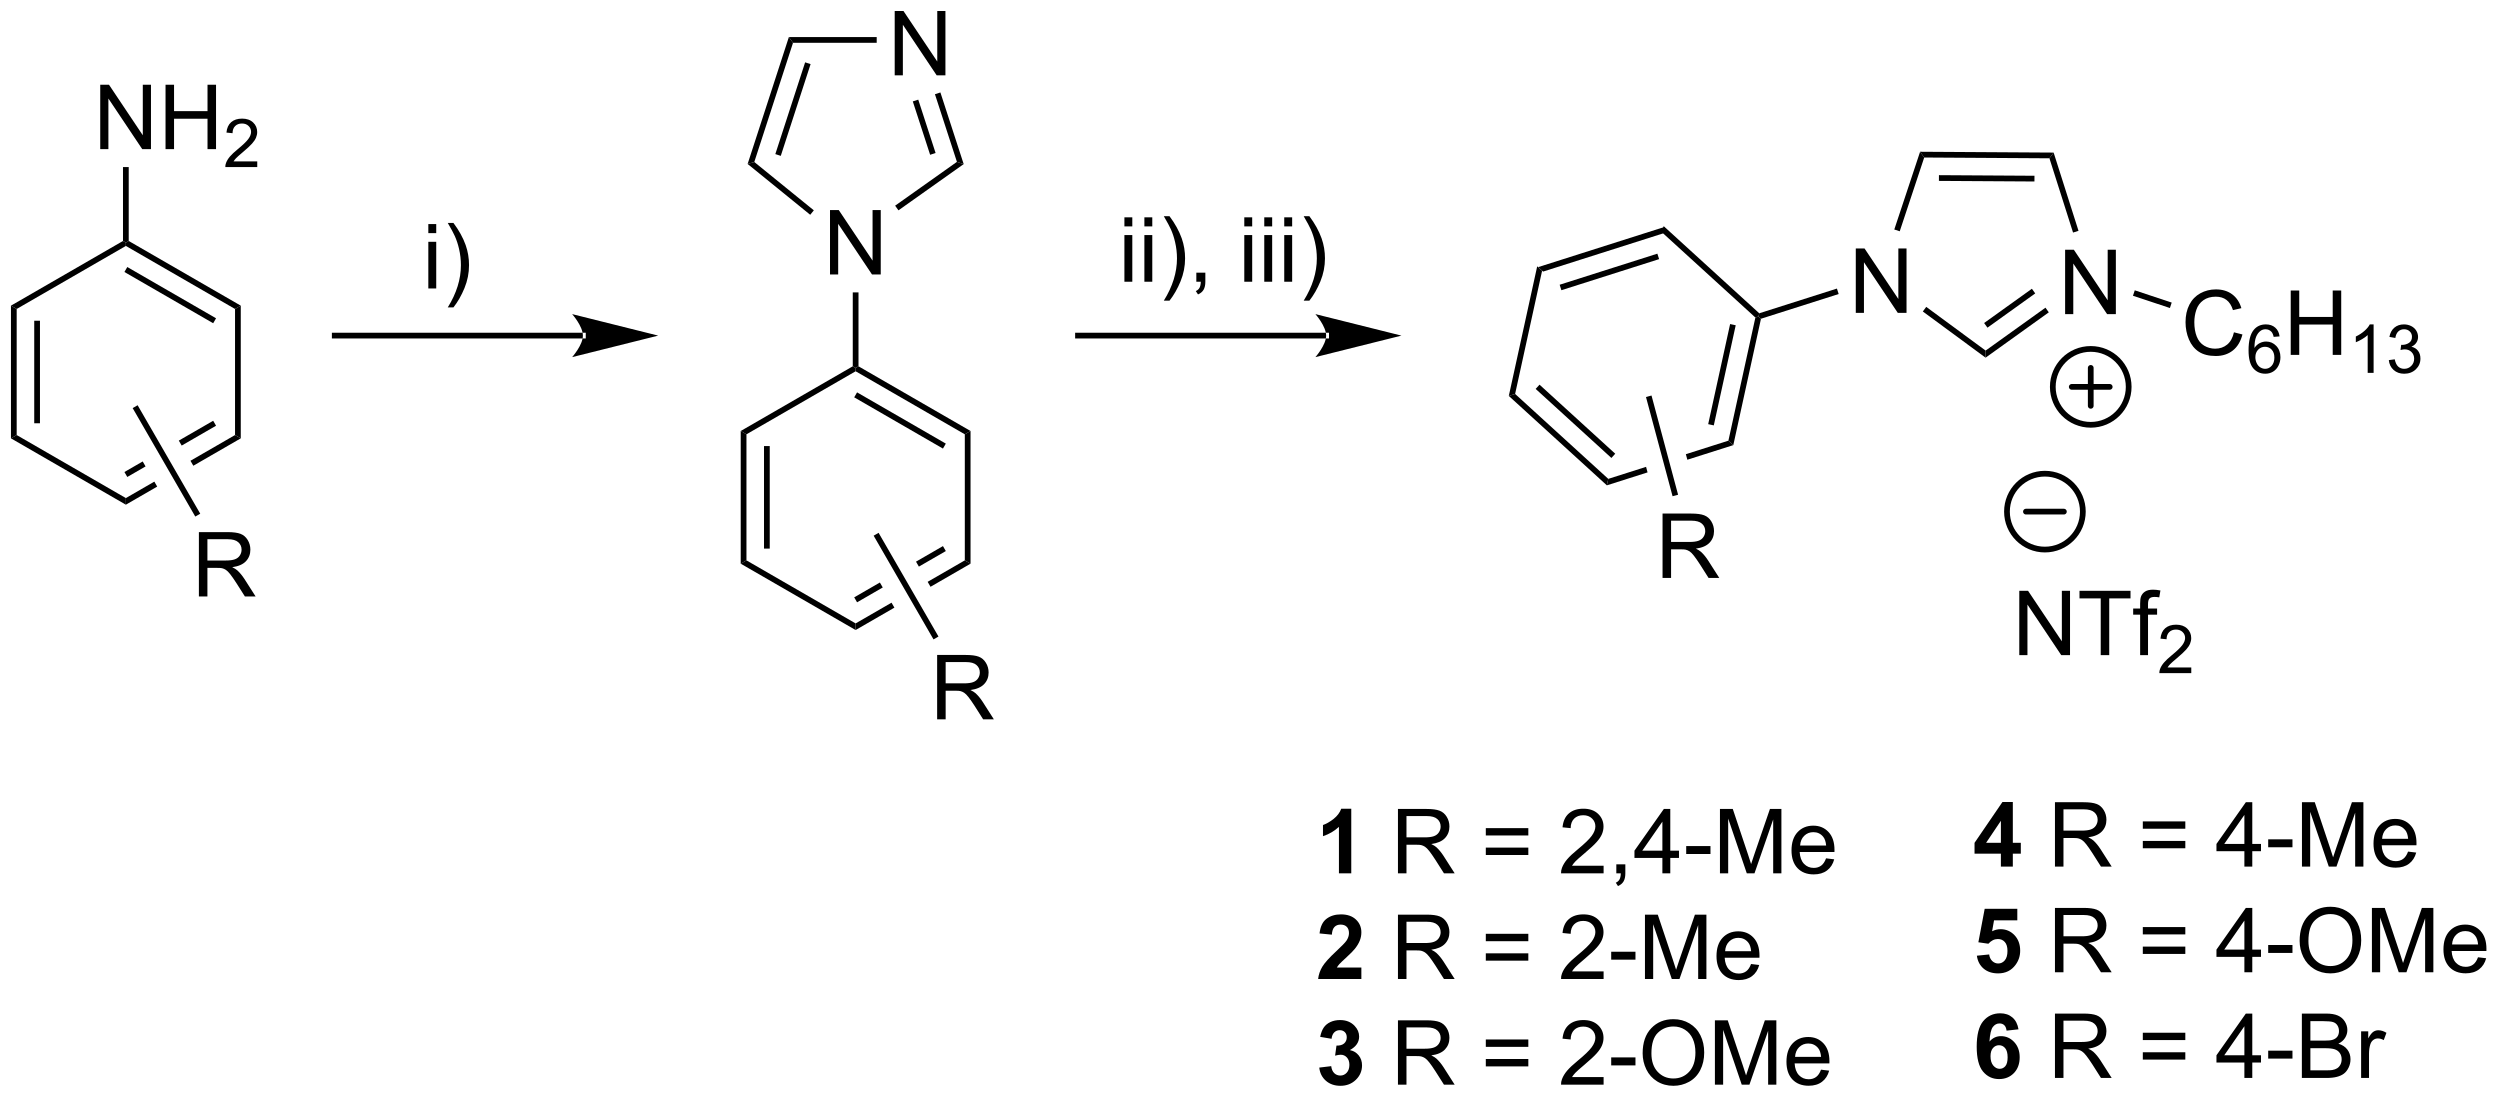 <?xml version="1.0" encoding="UTF-8"?>
<!DOCTYPE svg PUBLIC '-//W3C//DTD SVG 1.0//EN'
          'http://www.w3.org/TR/2001/REC-SVG-20010904/DTD/svg10.dtd'>
<svg stroke-dasharray="none" shape-rendering="auto" xmlns="http://www.w3.org/2000/svg" font-family="'Dialog'" text-rendering="auto" width="610" fill-opacity="1" color-interpolation="auto" color-rendering="auto" preserveAspectRatio="xMidYMid meet" font-size="12px" viewBox="0 0 610 268" fill="black" xmlns:xlink="http://www.w3.org/1999/xlink" stroke="black" image-rendering="auto" stroke-miterlimit="10" stroke-linecap="square" stroke-linejoin="miter" font-style="normal" stroke-width="1" height="268" stroke-dashoffset="0" font-weight="normal" stroke-opacity="1"
><!--Generated by the Batik Graphics2D SVG Generator--><defs id="genericDefs"
  /><g
  ><defs id="defs1"
    ><clipPath clipPathUnits="userSpaceOnUse" id="clipPath1"
      ><path d="M0.633 1.583 L229.134 1.583 L229.134 101.927 L0.633 101.927 L0.633 1.583 Z"
      /></clipPath
      ><clipPath clipPathUnits="userSpaceOnUse" id="clipPath2"
      ><path d="M57.688 162.313 L57.688 259.867 L279.836 259.867 L279.836 162.313 Z"
      /></clipPath
    ></defs
    ><g transform="scale(2.667,2.667) translate(-0.633,-1.583) matrix(1.029,0,0,1.029,-58.705,-165.372)"
    ><path d="M205.674 182.422 L205.548 182.997 L194.862 186.396 L194.426 185.999 ZM205.022 184.803 L196.334 187.566 L196.489 188.053 L205.177 185.289 Z" stroke="none" clip-path="url(#clipPath2)"
    /></g
    ><g transform="matrix(2.743,0,0,2.743,-158.235,-445.213)"
    ><path d="M194.426 185.999 L194.862 186.396 L192.462 197.351 L191.9 197.529 Z" stroke="none" clip-path="url(#clipPath2)"
    /></g
    ><g transform="matrix(2.743,0,0,2.743,-158.235,-445.213)"
    ><path d="M191.9 197.529 L192.462 197.351 L200.749 204.906 L200.623 205.482 ZM194.289 196.904 L201.026 203.046 L201.369 202.669 L194.633 196.526 Z" stroke="none" clip-path="url(#clipPath2)"
    /></g
    ><g transform="matrix(2.743,0,0,2.743,-158.235,-445.213)"
    ><path d="M211.435 201.507 L207.65 202.711 L207.65 202.711 L207.782 203.204 L207.782 203.204 L211.871 201.904 L211.435 201.507 ZM204.111 203.837 L200.749 204.906 L200.623 205.482 L204.243 204.33 L204.111 203.837 Z" stroke="none" clip-path="url(#clipPath2)"
    /></g
    ><g transform="matrix(2.743,0,0,2.743,-158.235,-445.213)"
    ><path d="M211.871 201.904 L211.435 201.507 L213.835 190.553 L214.116 190.463 L214.333 190.662 ZM210.135 200.149 L212.085 191.243 L211.587 191.134 L209.636 200.039 Z" stroke="none" clip-path="url(#clipPath2)"
    /></g
    ><g transform="matrix(2.743,0,0,2.743,-158.235,-445.213)"
    ><path d="M214.179 190.176 L214.116 190.463 L213.835 190.553 L205.548 182.997 L205.674 182.422 Z" stroke="none" clip-path="url(#clipPath2)"
    /></g
    ><g transform="matrix(2.743,0,0,2.743,-158.235,-445.213)"
    ><path d="M222.766 190.137 L222.766 184.411 L223.544 184.411 L226.552 188.905 L226.552 184.411 L227.279 184.411 L227.279 190.137 L226.5 190.137 L223.492 185.637 L223.492 190.137 L222.766 190.137 Z" stroke="none" clip-path="url(#clipPath2)"
    /></g
    ><g transform="matrix(2.743,0,0,2.743,-158.235,-445.213)"
    ><path d="M214.333 190.662 L214.116 190.463 L214.179 190.176 L221.088 187.978 L221.243 188.464 Z" stroke="none" clip-path="url(#clipPath2)"
    /></g
    ><g transform="matrix(2.743,0,0,2.743,-158.235,-445.213)"
    ><path d="M241.387 190.253 L241.387 184.526 L242.165 184.526 L245.173 189.021 L245.173 184.526 L245.9 184.526 L245.9 190.253 L245.121 190.253 L242.113 185.753 L242.113 190.253 L241.387 190.253 Z" stroke="none" clip-path="url(#clipPath2)"
    /></g
    ><g transform="matrix(2.743,0,0,2.743,-158.235,-445.213)"
    ><path d="M228.73 190.017 L229.032 189.606 L234.315 193.494 L234.311 194.125 Z" stroke="none" clip-path="url(#clipPath2)"
    /></g
    ><g transform="matrix(2.743,0,0,2.743,-158.235,-445.213)"
    ><path d="M234.311 194.125 L234.315 193.494 L239.638 189.678 L239.935 190.092 ZM234.478 191.456 L238.728 188.409 L238.431 187.994 L234.181 191.042 Z" stroke="none" clip-path="url(#clipPath2)"
    /></g
    ><g transform="matrix(2.743,0,0,2.743,-158.235,-445.213)"
    ><path d="M242.578 182.841 L242.092 182.996 L239.991 176.39 L240.365 175.882 Z" stroke="none" clip-path="url(#clipPath2)"
    /></g
    ><g transform="matrix(2.743,0,0,2.743,-158.235,-445.213)"
    ><path d="M240.365 175.882 L239.991 176.39 L228.853 176.32 L228.486 175.808 ZM238.661 177.943 L230.163 177.89 L230.16 178.4 L238.658 178.453 Z" stroke="none" clip-path="url(#clipPath2)"
    /></g
    ><g transform="matrix(2.743,0,0,2.743,-158.235,-445.213)"
    ><path d="M228.486 175.808 L228.853 176.32 L226.675 182.883 L226.191 182.723 Z" stroke="none" clip-path="url(#clipPath2)"
    /></g
    ><g transform="matrix(2.743,0,0,2.743,-158.235,-445.213)"
    ><path d="M205.577 213.719 L205.577 207.992 L208.116 207.992 Q208.881 207.992 209.28 208.146 Q209.678 208.299 209.915 208.69 Q210.155 209.081 210.155 209.555 Q210.155 210.164 209.759 210.583 Q209.366 211 208.54 211.112 Q208.842 211.258 208.999 211.399 Q209.329 211.703 209.626 212.159 L210.624 213.719 L209.671 213.719 L208.913 212.526 Q208.579 212.011 208.363 211.737 Q208.15 211.464 207.981 211.354 Q207.811 211.245 207.634 211.203 Q207.506 211.174 207.212 211.174 L206.335 211.174 L206.335 213.719 L205.577 213.719 ZM206.335 210.518 L207.962 210.518 Q208.483 210.518 208.775 210.411 Q209.069 210.305 209.22 210.068 Q209.374 209.831 209.374 209.555 Q209.374 209.149 209.077 208.888 Q208.782 208.625 208.147 208.625 L206.335 208.625 L206.335 210.518 Z" stroke="none" clip-path="url(#clipPath2)"
    /></g
    ><g transform="matrix(2.743,0,0,2.743,-158.235,-445.213)"
    ><path d="M204.103 197.624 L204.595 197.492 L206.96 206.318 L206.468 206.45 Z" stroke="none" clip-path="url(#clipPath2)"
    /></g
    ><g transform="matrix(2.743,0,0,2.743,-158.235,-445.213)"
    ><path d="M256.404 191.869 L257.161 192.06 Q256.924 192.994 256.305 193.487 Q255.685 193.976 254.792 193.976 Q253.864 193.976 253.284 193.599 Q252.706 193.221 252.401 192.507 Q252.099 191.791 252.099 190.971 Q252.099 190.075 252.44 189.411 Q252.784 188.744 253.414 188.398 Q254.044 188.052 254.802 188.052 Q255.661 188.052 256.247 188.489 Q256.833 188.927 257.065 189.721 L256.318 189.895 Q256.12 189.27 255.739 188.987 Q255.362 188.7 254.786 188.7 Q254.127 188.7 253.682 189.018 Q253.239 189.333 253.06 189.867 Q252.88 190.401 252.88 190.966 Q252.88 191.698 253.094 192.242 Q253.307 192.786 253.755 193.057 Q254.206 193.325 254.729 193.325 Q255.364 193.325 255.805 192.958 Q256.247 192.591 256.404 191.869 Z" stroke="none" clip-path="url(#clipPath2)"
    /></g
    ><g transform="matrix(2.743,0,0,2.743,-158.235,-445.213)"
    ><path d="M260.464 192.233 L259.939 192.274 Q259.868 191.964 259.74 191.823 Q259.527 191.598 259.212 191.598 Q258.96 191.598 258.771 191.739 Q258.521 191.921 258.376 192.27 Q258.234 192.618 258.228 193.262 Q258.419 192.971 258.695 192.831 Q258.97 192.69 259.271 192.69 Q259.798 192.69 260.169 193.079 Q260.54 193.468 260.54 194.083 Q260.54 194.487 260.365 194.835 Q260.191 195.18 259.886 195.366 Q259.581 195.552 259.195 195.552 Q258.536 195.552 258.12 195.067 Q257.704 194.581 257.704 193.468 Q257.704 192.221 258.163 191.657 Q258.566 191.165 259.245 191.165 Q259.751 191.165 260.075 191.45 Q260.4 191.733 260.464 192.233 ZM258.31 194.085 Q258.31 194.358 258.425 194.608 Q258.542 194.856 258.749 194.987 Q258.958 195.116 259.187 195.116 Q259.521 195.116 259.761 194.846 Q260.001 194.577 260.001 194.114 Q260.001 193.669 259.763 193.413 Q259.527 193.157 259.165 193.157 Q258.808 193.157 258.558 193.413 Q258.31 193.669 258.31 194.085 Z" stroke="none" clip-path="url(#clipPath2)"
    /></g
    ><g transform="matrix(2.743,0,0,2.743,-158.235,-445.213)"
    ><path d="M261.455 193.877 L261.455 188.151 L262.213 188.151 L262.213 190.502 L265.19 190.502 L265.19 188.151 L265.947 188.151 L265.947 193.877 L265.19 193.877 L265.19 191.177 L262.213 191.177 L262.213 193.877 L261.455 193.877 Z" stroke="none" clip-path="url(#clipPath2)"
    /></g
    ><g transform="matrix(2.743,0,0,2.743,-158.235,-445.213)"
    ><path d="M268.828 195.477 L268.301 195.477 L268.301 192.116 Q268.11 192.298 267.801 192.479 Q267.492 192.661 267.246 192.753 L267.246 192.243 Q267.688 192.034 268.018 191.739 Q268.35 191.442 268.488 191.165 L268.828 191.165 L268.828 195.477 ZM270.181 194.343 L270.708 194.272 Q270.8 194.721 271.017 194.919 Q271.236 195.116 271.55 195.116 Q271.921 195.116 272.177 194.858 Q272.435 194.6 272.435 194.22 Q272.435 193.856 272.197 193.622 Q271.96 193.386 271.593 193.386 Q271.445 193.386 271.222 193.444 L271.281 192.981 Q271.333 192.987 271.365 192.987 Q271.702 192.987 271.972 192.811 Q272.241 192.636 272.241 192.268 Q272.241 191.979 272.044 191.79 Q271.849 191.598 271.538 191.598 Q271.23 191.598 271.025 191.792 Q270.82 191.985 270.761 192.372 L270.234 192.278 Q270.331 191.747 270.673 191.456 Q271.017 191.165 271.527 191.165 Q271.878 191.165 272.173 191.315 Q272.47 191.466 272.626 191.727 Q272.782 191.987 272.782 192.28 Q272.782 192.559 272.632 192.788 Q272.484 193.016 272.191 193.151 Q272.572 193.239 272.782 193.516 Q272.993 193.792 272.993 194.208 Q272.993 194.77 272.583 195.163 Q272.173 195.554 271.546 195.554 Q270.982 195.554 270.607 195.218 Q270.234 194.88 270.181 194.343 Z" stroke="none" clip-path="url(#clipPath2)"
    /></g
    ><g transform="matrix(2.743,0,0,2.743,-158.235,-445.213)"
    ><path d="M247.422 188.618 L247.583 188.134 L250.868 189.224 L250.708 189.708 Z" stroke="none" clip-path="url(#clipPath2)"
    /></g
    ><g transform="matrix(2.743,0,0,2.743,-158.235,-445.213)"
    ><path d="M237.31 220.588 L237.31 214.862 L238.089 214.862 L241.096 219.356 L241.096 214.862 L241.823 214.862 L241.823 220.588 L241.044 220.588 L238.036 216.088 L238.036 220.588 L237.31 220.588 ZM244.554 220.588 L244.554 215.536 L242.666 215.536 L242.666 214.862 L247.204 214.862 L247.204 215.536 L245.311 215.536 L245.311 220.588 L244.554 220.588 ZM248.06 220.588 L248.06 216.987 L247.44 216.987 L247.44 216.44 L248.06 216.44 L248.06 215.997 Q248.06 215.58 248.136 215.377 Q248.237 215.104 248.492 214.935 Q248.748 214.763 249.208 214.763 Q249.505 214.763 249.865 214.833 L249.761 215.447 Q249.542 215.408 249.346 215.408 Q249.026 215.408 248.893 215.546 Q248.761 215.682 248.761 216.057 L248.761 216.44 L249.568 216.44 L249.568 216.987 L248.761 216.987 L248.761 220.588 L248.06 220.588 Z" stroke="none" clip-path="url(#clipPath2)"
    /></g
    ><g transform="matrix(2.743,0,0,2.743,-158.235,-445.213)"
    ><path d="M252.609 221.68 L252.609 222.188 L249.769 222.188 Q249.763 221.997 249.831 221.821 Q249.939 221.532 250.177 221.251 Q250.417 220.969 250.869 220.6 Q251.568 220.026 251.814 219.69 Q252.06 219.354 252.06 219.055 Q252.06 218.743 251.835 218.528 Q251.613 218.311 251.251 218.311 Q250.87 218.311 250.642 218.54 Q250.413 218.768 250.411 219.173 L249.869 219.118 Q249.925 218.51 250.288 218.194 Q250.652 217.876 251.263 217.876 Q251.882 217.876 252.242 218.219 Q252.603 218.561 252.603 219.067 Q252.603 219.325 252.498 219.575 Q252.392 219.823 252.146 220.098 Q251.902 220.374 251.333 220.854 Q250.859 221.252 250.724 221.395 Q250.589 221.538 250.501 221.68 L252.609 221.68 Z" stroke="none" clip-path="url(#clipPath2)"
    /></g
    ><g stroke-width="0.51" transform="matrix(2.743,0,0,2.743,-158.235,-445.213)" stroke-linejoin="round" stroke-linecap="round"
    ><path fill="none" d="M239.589 211.195 C237.725 211.195 236.214 209.684 236.214 207.82 C236.214 205.956 237.725 204.445 239.589 204.445 C241.453 204.445 242.964 205.956 242.964 207.82 C242.964 209.684 241.453 211.195 239.589 211.195 M237.902 207.82 L241.277 207.82" clip-path="url(#clipPath2)"
    /></g
    ><g stroke-width="0.51" transform="matrix(2.743,0,0,2.743,-158.235,-445.213)" stroke-linejoin="round" stroke-linecap="round"
    ><path fill="none" d="M243.666 200.097 C241.802 200.097 240.291 198.585 240.291 196.722 C240.291 194.858 241.802 193.347 243.666 193.347 C245.53 193.347 247.041 194.858 247.041 196.722 C247.041 198.585 245.53 200.097 243.666 200.097 M241.978 196.722 L245.353 196.722 M243.666 195.034 L243.666 198.409" clip-path="url(#clipPath2)"
    /></g
    ><g transform="matrix(2.743,0,0,2.743,-158.235,-445.213)"
    ><path d="M58.66 189.498 L59.171 189.793 L59.171 201.007 L58.66 201.301 ZM60.732 190.841 L60.732 199.958 L61.242 199.958 L61.242 190.841 Z" stroke="none" clip-path="url(#clipPath2)"
    /></g
    ><g transform="matrix(2.743,0,0,2.743,-158.235,-445.213)"
    ><path d="M58.66 201.301 L59.171 201.007 L68.882 206.614 L68.882 207.203 Z" stroke="none" clip-path="url(#clipPath2)"
    /></g
    ><g transform="matrix(2.743,0,0,2.743,-158.235,-445.213)"
    ><path d="M76.65 199.737 L73.593 201.502 L73.593 201.502 L73.848 201.944 L73.848 201.944 L76.905 200.179 L76.65 199.737 ZM78.594 201.007 L74.629 203.296 L74.629 203.296 L74.884 203.738 L74.884 203.738 L79.104 201.301 L78.594 201.007 ZM70.38 203.357 L68.755 204.296 L69.01 204.737 L70.635 203.799 L70.38 203.357 ZM71.415 205.151 L68.882 206.614 L68.882 207.203 L71.671 205.593 L71.671 205.593 L71.415 205.151 Z" stroke="none" clip-path="url(#clipPath2)"
    /></g
    ><g transform="matrix(2.743,0,0,2.743,-158.235,-445.213)"
    ><path d="M79.104 201.301 L78.594 201.007 L78.594 189.793 L79.104 189.498 Z" stroke="none" clip-path="url(#clipPath2)"
    /></g
    ><g transform="matrix(2.743,0,0,2.743,-158.235,-445.213)"
    ><path d="M79.104 189.498 L78.594 189.793 L68.882 184.186 L68.882 183.891 L69.137 183.744 ZM76.905 190.621 L69.01 186.062 L68.755 186.504 L76.65 191.062 Z" stroke="none" clip-path="url(#clipPath2)"
    /></g
    ><g transform="matrix(2.743,0,0,2.743,-158.235,-445.213)"
    ><path d="M68.627 183.744 L68.882 183.891 L68.882 184.186 L59.171 189.793 L58.66 189.498 Z" stroke="none" clip-path="url(#clipPath2)"
    /></g
    ><g transform="matrix(2.743,0,0,2.743,-158.235,-445.213)"
    ><path d="M66.603 175.572 L66.603 169.846 L67.382 169.846 L70.389 174.341 L70.389 169.846 L71.116 169.846 L71.116 175.572 L70.337 175.572 L67.329 171.072 L67.329 175.572 L66.603 175.572 ZM72.412 175.572 L72.412 169.846 L73.169 169.846 L73.169 172.197 L76.146 172.197 L76.146 169.846 L76.904 169.846 L76.904 175.572 L76.146 175.572 L76.146 172.872 L73.169 172.872 L73.169 175.572 L72.412 175.572 Z" stroke="none" clip-path="url(#clipPath2)"
    /></g
    ><g transform="matrix(2.743,0,0,2.743,-158.235,-445.213)"
    ><path d="M80.57 176.665 L80.57 177.172 L77.73 177.172 Q77.724 176.981 77.792 176.805 Q77.9 176.516 78.138 176.235 Q78.378 175.954 78.83 175.584 Q79.529 175.01 79.775 174.674 Q80.021 174.338 80.021 174.04 Q80.021 173.727 79.796 173.512 Q79.574 173.295 79.212 173.295 Q78.832 173.295 78.603 173.524 Q78.374 173.752 78.373 174.157 L77.83 174.102 Q77.886 173.495 78.249 173.178 Q78.613 172.86 79.224 172.86 Q79.843 172.86 80.203 173.204 Q80.564 173.545 80.564 174.051 Q80.564 174.309 80.459 174.559 Q80.353 174.807 80.107 175.083 Q79.863 175.358 79.294 175.838 Q78.82 176.237 78.685 176.379 Q78.55 176.522 78.462 176.665 L80.57 176.665 Z" stroke="none" clip-path="url(#clipPath2)"
    /></g
    ><g transform="matrix(2.743,0,0,2.743,-158.235,-445.213)"
    ><path d="M69.137 183.744 L68.882 183.891 L68.627 183.744 L68.627 177.172 L69.137 177.172 Z" stroke="none" clip-path="url(#clipPath2)"
    /></g
    ><g transform="matrix(2.743,0,0,2.743,-158.235,-445.213)"
    ><path d="M75.379 215.369 L75.379 209.642 L77.919 209.642 Q78.684 209.642 79.083 209.796 Q79.481 209.95 79.718 210.34 Q79.958 210.731 79.958 211.205 Q79.958 211.814 79.562 212.233 Q79.169 212.65 78.343 212.762 Q78.645 212.908 78.801 213.049 Q79.132 213.353 79.429 213.809 L80.426 215.369 L79.473 215.369 L78.715 214.176 Q78.382 213.661 78.166 213.387 Q77.952 213.114 77.783 213.004 Q77.614 212.895 77.437 212.853 Q77.309 212.825 77.015 212.825 L76.137 212.825 L76.137 215.369 L75.379 215.369 ZM76.137 212.168 L77.765 212.168 Q78.286 212.168 78.577 212.062 Q78.872 211.955 79.023 211.718 Q79.176 211.481 79.176 211.205 Q79.176 210.799 78.879 210.538 Q78.585 210.275 77.95 210.275 L76.137 210.275 L76.137 212.168 Z" stroke="none" clip-path="url(#clipPath2)"
    /></g
    ><g transform="matrix(2.743,0,0,2.743,-158.235,-445.213)"
    ><path d="M69.487 198.611 L69.929 198.356 L75.499 208.004 L75.057 208.259 Z" stroke="none" clip-path="url(#clipPath2)"
    /></g
    ><g transform="matrix(2.743,0,0,2.743,-158.235,-445.213)"
    ><path d="M109.537 192.418 L109.537 192.418 L87.464 192.418 L87.209 192.418 L87.209 191.908 L87.464 191.908 L109.537 191.908 L109.792 191.908 L109.792 192.418 ZM116.236 192.163 L108.582 190.25 C108.582 190.25 109.537 191.326 109.537 192.163 C109.537 193 108.582 194.076 108.582 194.076 Z" stroke="none" clip-path="url(#clipPath2)"
    /></g
    ><g transform="matrix(2.743,0,0,2.743,-158.235,-445.213)"
    ><path d="M123.576 200.647 L124.087 200.942 L124.087 212.156 L123.576 212.451 ZM125.648 201.99 L125.648 211.107 L126.158 211.107 L126.158 201.99 Z" stroke="none" clip-path="url(#clipPath2)"
    /></g
    ><g transform="matrix(2.743,0,0,2.743,-158.235,-445.213)"
    ><path d="M123.576 212.451 L124.087 212.156 L133.798 217.763 L133.798 218.352 Z" stroke="none" clip-path="url(#clipPath2)"
    /></g
    ><g transform="matrix(2.743,0,0,2.743,-158.235,-445.213)"
    ><path d="M141.566 210.886 L139.169 212.27 L139.169 212.27 L139.424 212.712 L139.424 212.712 L141.821 211.328 L141.566 210.886 ZM143.51 212.156 L140.205 214.064 L140.205 214.064 L140.46 214.506 L140.46 214.506 L144.02 212.451 L143.51 212.156 ZM135.956 214.125 L133.671 215.445 L133.926 215.886 L136.211 214.567 L136.211 214.567 L135.956 214.125 ZM136.992 215.919 L133.798 217.763 L133.798 218.352 L137.247 216.361 L137.247 216.361 L136.992 215.919 Z" stroke="none" clip-path="url(#clipPath2)"
    /></g
    ><g transform="matrix(2.743,0,0,2.743,-158.235,-445.213)"
    ><path d="M144.02 212.451 L143.51 212.156 L143.51 200.942 L144.02 200.647 Z" stroke="none" clip-path="url(#clipPath2)"
    /></g
    ><g transform="matrix(2.743,0,0,2.743,-158.235,-445.213)"
    ><path d="M144.02 200.647 L143.51 200.942 L133.798 195.335 L133.798 195.04 L134.054 194.893 ZM141.821 201.77 L133.926 197.211 L133.671 197.653 L141.566 202.212 Z" stroke="none" clip-path="url(#clipPath2)"
    /></g
    ><g transform="matrix(2.743,0,0,2.743,-158.235,-445.213)"
    ><path d="M133.543 194.893 L133.798 195.04 L133.798 195.335 L124.087 200.942 L123.576 200.647 Z" stroke="none" clip-path="url(#clipPath2)"
    /></g
    ><g transform="matrix(2.743,0,0,2.743,-158.235,-445.213)"
    ><path d="M131.519 186.721 L131.519 180.995 L132.298 180.995 L135.305 185.49 L135.305 180.995 L136.032 180.995 L136.032 186.721 L135.253 186.721 L132.246 182.221 L132.246 186.721 L131.519 186.721 Z" stroke="none" clip-path="url(#clipPath2)"
    /></g
    ><g transform="matrix(2.743,0,0,2.743,-158.235,-445.213)"
    ><path d="M134.054 194.893 L133.798 195.04 L133.543 194.893 L133.543 188.321 L134.054 188.321 Z" stroke="none" clip-path="url(#clipPath2)"
    /></g
    ><g transform="matrix(2.743,0,0,2.743,-158.235,-445.213)"
    ><path d="M141.049 226.297 L141.049 220.57 L143.588 220.57 Q144.353 220.57 144.752 220.724 Q145.15 220.877 145.387 221.268 Q145.627 221.659 145.627 222.133 Q145.627 222.742 145.231 223.161 Q144.838 223.578 144.012 223.69 Q144.314 223.836 144.47 223.976 Q144.801 224.281 145.098 224.737 L146.095 226.297 L145.142 226.297 L144.385 225.104 Q144.051 224.588 143.835 224.315 Q143.621 224.042 143.452 223.932 Q143.283 223.823 143.106 223.781 Q142.978 223.752 142.684 223.752 L141.806 223.752 L141.806 226.297 L141.049 226.297 ZM141.806 223.096 L143.434 223.096 Q143.955 223.096 144.246 222.989 Q144.541 222.883 144.692 222.646 Q144.845 222.409 144.845 222.133 Q144.845 221.726 144.549 221.466 Q144.254 221.203 143.619 221.203 L141.806 221.203 L141.806 223.096 Z" stroke="none" clip-path="url(#clipPath2)"
    /></g
    ><g transform="matrix(2.743,0,0,2.743,-158.235,-445.213)"
    ><path d="M135.4 209.961 L135.841 209.706 L141.168 218.931 L140.726 219.186 Z" stroke="none" clip-path="url(#clipPath2)"
    /></g
    ><g transform="matrix(2.743,0,0,2.743,-158.235,-445.213)"
    ><path d="M137.274 169.011 L137.274 163.285 L138.052 163.285 L141.06 167.78 L141.06 163.285 L141.786 163.285 L141.786 169.011 L141.008 169.011 L138 164.511 L138 169.011 L137.274 169.011 Z" stroke="none" clip-path="url(#clipPath2)"
    /></g
    ><g transform="matrix(2.743,0,0,2.743,-158.235,-445.213)"
    ><path d="M137.607 181.02 L137.312 180.604 L142.809 176.707 L143.41 176.906 Z" stroke="none" clip-path="url(#clipPath2)"
    /></g
    ><g transform="matrix(2.743,0,0,2.743,-158.235,-445.213)"
    ><path d="M143.41 176.906 L142.809 176.707 L140.853 170.69 L141.339 170.533 ZM140.911 175.919 L139.369 171.173 L138.883 171.33 L140.425 176.077 Z" stroke="none" clip-path="url(#clipPath2)"
    /></g
    ><g transform="matrix(2.743,0,0,2.743,-158.235,-445.213)"
    ><path d="M135.673 165.606 L135.673 166.117 L128.229 166.117 L127.859 165.606 Z" stroke="none" clip-path="url(#clipPath2)"
    /></g
    ><g transform="matrix(2.743,0,0,2.743,-158.235,-445.213)"
    ><path d="M127.859 165.606 L128.229 166.117 L124.784 176.719 L124.191 176.894 ZM129.306 167.854 L126.655 176.016 L127.14 176.174 L129.792 168.012 Z" stroke="none" clip-path="url(#clipPath2)"
    /></g
    ><g transform="matrix(2.743,0,0,2.743,-158.235,-445.213)"
    ><path d="M124.191 176.894 L124.784 176.719 L130.08 181.019 L129.758 181.415 Z" stroke="none" clip-path="url(#clipPath2)"
    /></g
    ><g transform="matrix(2.743,0,0,2.743,-158.235,-445.213)"
    ><path d="M175.651 192.418 L175.651 192.418 L153.579 192.418 L153.324 192.418 L153.324 191.908 L153.579 191.908 L175.651 191.908 L175.906 191.908 L175.906 192.418 ZM182.351 192.163 L174.697 190.25 C174.697 190.25 175.651 191.326 175.651 192.163 C175.651 193 174.697 194.076 174.697 194.076 Z" stroke="none" clip-path="url(#clipPath2)"
    /></g
    ><g transform="matrix(2.743,0,0,2.743,-158.235,-445.213)"
    ><path d="M95.788 183.048 L95.788 182.24 L96.491 182.24 L96.491 183.048 L95.788 183.048 ZM95.788 187.967 L95.788 183.819 L96.491 183.819 L96.491 187.967 L95.788 187.967 ZM98.023 189.652 L97.518 189.652 Q98.687 187.774 98.687 185.897 Q98.687 185.162 98.518 184.439 Q98.385 183.852 98.148 183.314 Q97.995 182.962 97.518 182.142 L98.023 182.142 Q98.758 183.123 99.109 184.11 Q99.409 184.962 99.409 185.892 Q99.409 186.946 99.005 187.933 Q98.601 188.918 98.023 189.652 Z" stroke="none" clip-path="url(#clipPath2)"
    /></g
    ><g transform="matrix(2.743,0,0,2.743,-158.235,-445.213)"
    ><path d="M157.707 182.448 L157.707 181.641 L158.41 181.641 L158.41 182.448 L157.707 182.448 ZM157.707 187.368 L157.707 183.219 L158.41 183.219 L158.41 187.368 L157.707 187.368 ZM159.484 182.448 L159.484 181.641 L160.187 181.641 L160.187 182.448 L159.484 182.448 ZM159.484 187.368 L159.484 183.219 L160.187 183.219 L160.187 187.368 L159.484 187.368 ZM161.72 189.053 L161.214 189.053 Q162.384 187.175 162.384 185.297 Q162.384 184.563 162.214 183.839 Q162.082 183.253 161.845 182.714 Q161.691 182.363 161.214 181.542 L161.72 181.542 Q162.454 182.524 162.806 183.511 Q163.105 184.363 163.105 185.292 Q163.105 186.347 162.701 187.334 Q162.298 188.318 161.72 189.053 ZM164.105 187.368 L164.105 186.566 L164.907 186.566 L164.907 187.368 Q164.907 187.81 164.751 188.081 Q164.595 188.352 164.254 188.5 L164.058 188.201 Q164.282 188.102 164.386 187.912 Q164.493 187.725 164.504 187.368 L164.105 187.368 ZM168.371 182.448 L168.371 181.641 L169.074 181.641 L169.074 182.448 L168.371 182.448 ZM168.371 187.368 L168.371 183.219 L169.074 183.219 L169.074 187.368 L168.371 187.368 ZM170.148 182.448 L170.148 181.641 L170.851 181.641 L170.851 182.448 L170.148 182.448 ZM170.148 187.368 L170.148 183.219 L170.851 183.219 L170.851 187.368 L170.148 187.368 ZM171.925 182.448 L171.925 181.641 L172.629 181.641 L172.629 182.448 L171.925 182.448 ZM171.925 187.368 L171.925 183.219 L172.629 183.219 L172.629 187.368 L171.925 187.368 ZM174.161 189.053 L173.656 189.053 Q174.825 187.175 174.825 185.297 Q174.825 184.563 174.656 183.839 Q174.523 183.253 174.286 182.714 Q174.132 182.363 173.656 181.542 L174.161 181.542 Q174.895 182.524 175.247 183.511 Q175.547 184.363 175.547 185.292 Q175.547 186.347 175.143 187.334 Q174.739 188.318 174.161 189.053 Z" stroke="none" clip-path="url(#clipPath2)"
    /></g
    ><g transform="matrix(2.743,0,0,2.743,-158.235,-445.213)"
    ><path d="M177.887 239.996 L176.79 239.996 L176.79 235.858 Q176.189 236.42 175.371 236.691 L175.371 235.694 Q175.801 235.553 176.303 235.163 Q176.808 234.769 176.996 234.246 L177.887 234.246 L177.887 239.996 Z" stroke="none" clip-path="url(#clipPath2)"
    /></g
    ><g transform="matrix(2.743,0,0,2.743,-158.235,-445.213)"
    ><path d="M182.04 239.996 L182.04 234.269 L184.579 234.269 Q185.345 234.269 185.743 234.423 Q186.142 234.577 186.379 234.967 Q186.618 235.358 186.618 235.832 Q186.618 236.441 186.222 236.861 Q185.829 237.277 185.004 237.389 Q185.306 237.535 185.462 237.676 Q185.793 237.98 186.09 238.436 L187.087 239.996 L186.134 239.996 L185.376 238.803 Q185.043 238.288 184.827 238.014 Q184.613 237.741 184.444 237.631 Q184.274 237.522 184.097 237.48 Q183.97 237.452 183.676 237.452 L182.798 237.452 L182.798 239.996 L182.04 239.996 ZM182.798 236.795 L184.426 236.795 Q184.946 236.795 185.238 236.689 Q185.532 236.582 185.683 236.345 Q185.837 236.108 185.837 235.832 Q185.837 235.426 185.54 235.165 Q185.246 234.902 184.611 234.902 L182.798 234.902 L182.798 236.795 ZM193.637 236.629 L189.855 236.629 L189.855 235.972 L193.637 235.972 L193.637 236.629 ZM193.637 238.366 L189.855 238.366 L189.855 237.709 L193.637 237.709 L193.637 238.366 ZM200.333 239.319 L200.333 239.996 L196.547 239.996 Q196.539 239.741 196.63 239.506 Q196.773 239.121 197.091 238.746 Q197.411 238.371 198.013 237.879 Q198.945 237.113 199.273 236.665 Q199.601 236.217 199.601 235.819 Q199.601 235.402 199.302 235.116 Q199.005 234.827 198.523 234.827 Q198.015 234.827 197.711 235.131 Q197.406 235.436 197.403 235.975 L196.679 235.902 Q196.755 235.092 197.239 234.67 Q197.724 234.246 198.539 234.246 Q199.364 234.246 199.844 234.704 Q200.325 235.16 200.325 235.834 Q200.325 236.178 200.185 236.512 Q200.044 236.842 199.716 237.209 Q199.39 237.577 198.633 238.217 Q198 238.749 197.82 238.939 Q197.64 239.129 197.523 239.319 L200.333 239.319 ZM201.465 239.996 L201.465 239.194 L202.267 239.194 L202.267 239.996 Q202.267 240.439 202.111 240.709 Q201.954 240.98 201.613 241.129 L201.418 240.829 Q201.642 240.73 201.746 240.54 Q201.853 240.353 201.863 239.996 L201.465 239.996 ZM205.562 239.996 L205.562 238.624 L203.078 238.624 L203.078 237.98 L205.692 234.269 L206.265 234.269 L206.265 237.98 L207.039 237.98 L207.039 238.624 L206.265 238.624 L206.265 239.996 L205.562 239.996 ZM205.562 237.98 L205.562 235.397 L203.771 237.98 L205.562 237.98 ZM207.681 238.277 L207.681 237.569 L209.84 237.569 L209.84 238.277 L207.681 238.277 ZM210.683 239.996 L210.683 234.269 L211.824 234.269 L213.181 238.324 Q213.368 238.889 213.454 239.17 Q213.551 238.858 213.759 238.254 L215.129 234.269 L216.149 234.269 L216.149 239.996 L215.418 239.996 L215.418 235.202 L213.754 239.996 L213.071 239.996 L211.415 235.121 L211.415 239.996 L210.683 239.996 ZM220.121 238.66 L220.847 238.749 Q220.676 239.387 220.209 239.738 Q219.746 240.09 219.024 240.09 Q218.113 240.09 217.579 239.53 Q217.048 238.967 217.048 237.957 Q217.048 236.91 217.587 236.332 Q218.126 235.754 218.986 235.754 Q219.816 235.754 220.342 236.321 Q220.871 236.887 220.871 237.913 Q220.871 237.975 220.868 238.1 L217.774 238.1 Q217.814 238.785 218.16 239.149 Q218.509 239.512 219.027 239.512 Q219.415 239.512 219.689 239.308 Q219.962 239.105 220.121 238.66 ZM217.814 237.522 L220.129 237.522 Q220.082 236.999 219.863 236.738 Q219.527 236.332 218.993 236.332 Q218.509 236.332 218.178 236.657 Q217.847 236.98 217.814 237.522 Z" stroke="none" clip-path="url(#clipPath2)"
    /></g
    ><g transform="matrix(2.743,0,0,2.743,-158.235,-445.213)"
    ><path d="M178.785 248.375 L178.785 249.396 L174.939 249.396 Q175.001 248.818 175.314 248.299 Q175.626 247.781 176.548 246.927 Q177.29 246.234 177.457 245.99 Q177.683 245.649 177.683 245.318 Q177.683 244.951 177.486 244.753 Q177.29 244.555 176.941 244.555 Q176.597 244.555 176.394 244.763 Q176.191 244.969 176.16 245.451 L175.066 245.341 Q175.165 244.435 175.681 244.042 Q176.196 243.646 176.97 243.646 Q177.816 243.646 178.301 244.104 Q178.785 244.56 178.785 245.24 Q178.785 245.625 178.647 245.977 Q178.509 246.326 178.207 246.708 Q178.009 246.961 177.488 247.438 Q176.97 247.914 176.829 248.07 Q176.691 248.227 176.605 248.375 L178.785 248.375 Z" stroke="none" clip-path="url(#clipPath2)"
    /></g
    ><g transform="matrix(2.743,0,0,2.743,-158.235,-445.213)"
    ><path d="M182.04 249.396 L182.04 243.669 L184.579 243.669 Q185.345 243.669 185.743 243.823 Q186.142 243.977 186.379 244.367 Q186.618 244.758 186.618 245.232 Q186.618 245.841 186.222 246.261 Q185.829 246.677 185.004 246.789 Q185.306 246.935 185.462 247.076 Q185.793 247.38 186.09 247.836 L187.087 249.396 L186.134 249.396 L185.376 248.203 Q185.043 247.688 184.827 247.414 Q184.613 247.141 184.444 247.031 Q184.274 246.922 184.097 246.88 Q183.97 246.852 183.676 246.852 L182.798 246.852 L182.798 249.396 L182.04 249.396 ZM182.798 246.195 L184.426 246.195 Q184.946 246.195 185.238 246.089 Q185.532 245.982 185.683 245.745 Q185.837 245.508 185.837 245.232 Q185.837 244.826 185.54 244.565 Q185.246 244.302 184.611 244.302 L182.798 244.302 L182.798 246.195 ZM193.637 246.029 L189.855 246.029 L189.855 245.373 L193.637 245.373 L193.637 246.029 ZM193.637 247.766 L189.855 247.766 L189.855 247.109 L193.637 247.109 L193.637 247.766 ZM200.333 248.719 L200.333 249.396 L196.547 249.396 Q196.539 249.141 196.63 248.906 Q196.773 248.521 197.091 248.146 Q197.411 247.771 198.013 247.279 Q198.945 246.513 199.273 246.065 Q199.601 245.617 199.601 245.219 Q199.601 244.802 199.302 244.516 Q199.005 244.227 198.523 244.227 Q198.015 244.227 197.711 244.531 Q197.406 244.836 197.403 245.375 L196.679 245.302 Q196.755 244.492 197.239 244.07 Q197.724 243.646 198.539 243.646 Q199.364 243.646 199.844 244.104 Q200.325 244.56 200.325 245.234 Q200.325 245.578 200.185 245.911 Q200.044 246.242 199.716 246.609 Q199.39 246.977 198.633 247.617 Q198 248.149 197.82 248.339 Q197.64 248.529 197.523 248.719 L200.333 248.719 ZM201.009 247.677 L201.009 246.969 L203.168 246.969 L203.168 247.677 L201.009 247.677 ZM204.012 249.396 L204.012 243.669 L205.152 243.669 L206.509 247.724 Q206.696 248.289 206.782 248.57 Q206.879 248.258 207.087 247.654 L208.457 243.669 L209.478 243.669 L209.478 249.396 L208.746 249.396 L208.746 244.602 L207.082 249.396 L206.399 249.396 L204.743 244.521 L204.743 249.396 L204.012 249.396 ZM213.449 248.06 L214.176 248.149 Q214.004 248.786 213.538 249.138 Q213.074 249.49 212.353 249.49 Q211.441 249.49 210.907 248.93 Q210.376 248.367 210.376 247.357 Q210.376 246.31 210.915 245.732 Q211.454 245.154 212.314 245.154 Q213.144 245.154 213.67 245.721 Q214.199 246.286 214.199 247.313 Q214.199 247.375 214.196 247.5 L211.103 247.5 Q211.142 248.185 211.488 248.549 Q211.837 248.911 212.355 248.911 Q212.743 248.911 213.017 248.708 Q213.29 248.505 213.449 248.06 ZM211.142 246.922 L213.457 246.922 Q213.41 246.399 213.191 246.138 Q212.855 245.732 212.321 245.732 Q211.837 245.732 211.506 246.057 Q211.176 246.38 211.142 246.922 Z" stroke="none" clip-path="url(#clipPath2)"
    /></g
    ><g transform="matrix(2.743,0,0,2.743,-158.235,-445.213)"
    ><path d="M175.04 257.275 L176.103 257.147 Q176.152 257.554 176.374 257.77 Q176.597 257.983 176.915 257.983 Q177.254 257.983 177.486 257.726 Q177.72 257.468 177.72 257.03 Q177.72 256.616 177.496 256.374 Q177.275 256.132 176.954 256.132 Q176.743 256.132 176.449 256.213 L176.571 255.319 Q177.017 255.33 177.251 255.127 Q177.486 254.921 177.486 254.58 Q177.486 254.291 177.314 254.119 Q177.142 253.947 176.855 253.947 Q176.574 253.947 176.374 254.142 Q176.176 254.338 176.134 254.713 L175.121 254.541 Q175.228 254.023 175.439 253.713 Q175.652 253.4 176.032 253.223 Q176.415 253.046 176.887 253.046 Q177.696 253.046 178.183 253.561 Q178.587 253.983 178.587 254.515 Q178.587 255.267 177.762 255.718 Q178.254 255.822 178.548 256.189 Q178.845 256.556 178.845 257.077 Q178.845 257.83 178.293 258.364 Q177.743 258.895 176.923 258.895 Q176.144 258.895 175.631 258.447 Q175.121 257.999 175.04 257.275 Z" stroke="none" clip-path="url(#clipPath2)"
    /></g
    ><g transform="matrix(2.743,0,0,2.743,-158.235,-445.213)"
    ><path d="M182.04 258.796 L182.04 253.069 L184.579 253.069 Q185.345 253.069 185.743 253.223 Q186.142 253.377 186.379 253.767 Q186.618 254.158 186.618 254.632 Q186.618 255.241 186.222 255.661 Q185.829 256.077 185.004 256.189 Q185.306 256.335 185.462 256.476 Q185.793 256.78 186.09 257.236 L187.087 258.796 L186.134 258.796 L185.376 257.603 Q185.043 257.088 184.827 256.814 Q184.613 256.541 184.444 256.431 Q184.274 256.322 184.097 256.28 Q183.97 256.252 183.676 256.252 L182.798 256.252 L182.798 258.796 L182.04 258.796 ZM182.798 255.595 L184.426 255.595 Q184.946 255.595 185.238 255.489 Q185.532 255.382 185.683 255.145 Q185.837 254.908 185.837 254.632 Q185.837 254.226 185.54 253.965 Q185.246 253.702 184.611 253.702 L182.798 253.702 L182.798 255.595 ZM193.637 255.429 L189.855 255.429 L189.855 254.773 L193.637 254.773 L193.637 255.429 ZM193.637 257.166 L189.855 257.166 L189.855 256.509 L193.637 256.509 L193.637 257.166 ZM200.333 258.119 L200.333 258.796 L196.547 258.796 Q196.539 258.541 196.63 258.306 Q196.773 257.921 197.091 257.546 Q197.411 257.171 198.013 256.679 Q198.945 255.913 199.273 255.465 Q199.601 255.017 199.601 254.619 Q199.601 254.202 199.302 253.916 Q199.005 253.627 198.523 253.627 Q198.015 253.627 197.711 253.931 Q197.406 254.236 197.403 254.775 L196.679 254.702 Q196.755 253.892 197.239 253.47 Q197.724 253.046 198.539 253.046 Q199.364 253.046 199.844 253.504 Q200.325 253.96 200.325 254.634 Q200.325 254.978 200.185 255.311 Q200.044 255.642 199.716 256.009 Q199.39 256.377 198.633 257.017 Q198 257.548 197.82 257.739 Q197.64 257.929 197.523 258.119 L200.333 258.119 ZM201.009 257.077 L201.009 256.369 L203.168 256.369 L203.168 257.077 L201.009 257.077 ZM203.806 256.007 Q203.806 254.58 204.571 253.775 Q205.337 252.968 206.548 252.968 Q207.34 252.968 207.975 253.348 Q208.613 253.726 208.946 254.403 Q209.282 255.08 209.282 255.939 Q209.282 256.812 208.931 257.499 Q208.579 258.187 207.933 258.541 Q207.29 258.895 206.543 258.895 Q205.736 258.895 205.097 258.504 Q204.462 258.111 204.134 257.437 Q203.806 256.759 203.806 256.007 ZM204.587 256.017 Q204.587 257.054 205.142 257.65 Q205.699 258.244 206.54 258.244 Q207.394 258.244 207.946 257.642 Q208.501 257.041 208.501 255.936 Q208.501 255.236 208.264 254.715 Q208.027 254.194 207.571 253.908 Q207.118 253.619 206.551 253.619 Q205.746 253.619 205.165 254.173 Q204.587 254.726 204.587 256.017 ZM210.234 258.796 L210.234 253.069 L211.375 253.069 L212.732 257.124 Q212.919 257.689 213.005 257.97 Q213.101 257.658 213.31 257.054 L214.679 253.069 L215.7 253.069 L215.7 258.796 L214.969 258.796 L214.969 254.002 L213.304 258.796 L212.622 258.796 L210.966 253.921 L210.966 258.796 L210.234 258.796 ZM219.672 257.46 L220.398 257.548 Q220.226 258.187 219.76 258.538 Q219.297 258.89 218.575 258.89 Q217.664 258.89 217.13 258.33 Q216.599 257.767 216.599 256.757 Q216.599 255.71 217.138 255.132 Q217.677 254.554 218.536 254.554 Q219.367 254.554 219.893 255.121 Q220.422 255.686 220.422 256.713 Q220.422 256.775 220.419 256.9 L217.325 256.9 Q217.364 257.585 217.711 257.95 Q218.06 258.312 218.578 258.312 Q218.966 258.312 219.239 258.108 Q219.513 257.905 219.672 257.46 ZM217.364 256.322 L219.679 256.322 Q219.633 255.798 219.414 255.538 Q219.078 255.132 218.544 255.132 Q218.06 255.132 217.729 255.457 Q217.398 255.78 217.364 256.322 Z" stroke="none" clip-path="url(#clipPath2)"
    /></g
    ><g transform="matrix(2.743,0,0,2.743,-158.235,-445.213)"
    ><path d="M235.673 239.397 L235.673 238.243 L233.329 238.243 L233.329 237.282 L235.813 233.647 L236.735 233.647 L236.735 237.279 L237.446 237.279 L237.446 238.243 L236.735 238.243 L236.735 239.397 L235.673 239.397 ZM235.673 237.279 L235.673 235.321 L234.358 237.279 L235.673 237.279 Z" stroke="none" clip-path="url(#clipPath2)"
    /></g
    ><g transform="matrix(2.743,0,0,2.743,-158.235,-445.213)"
    ><path d="M240.483 239.397 L240.483 233.67 L243.022 233.67 Q243.787 233.67 244.186 233.824 Q244.584 233.977 244.821 234.368 Q245.061 234.758 245.061 235.232 Q245.061 235.842 244.665 236.261 Q244.272 236.678 243.446 236.79 Q243.748 236.936 243.905 237.076 Q244.235 237.381 244.532 237.837 L245.53 239.397 L244.576 239.397 L243.819 238.204 Q243.485 237.688 243.269 237.415 Q243.056 237.141 242.886 237.032 Q242.717 236.923 242.54 236.881 Q242.412 236.852 242.118 236.852 L241.24 236.852 L241.24 239.397 L240.483 239.397 ZM241.24 236.196 L242.868 236.196 Q243.389 236.196 243.681 236.089 Q243.975 235.982 244.126 235.745 Q244.28 235.508 244.28 235.232 Q244.28 234.826 243.983 234.566 Q243.688 234.303 243.053 234.303 L241.24 234.303 L241.24 236.196 ZM252.079 236.029 L248.298 236.029 L248.298 235.373 L252.079 235.373 L252.079 236.029 ZM252.079 237.766 L248.298 237.766 L248.298 237.11 L252.079 237.11 L252.079 237.766 ZM257.333 239.397 L257.333 238.024 L254.849 238.024 L254.849 237.381 L257.463 233.67 L258.036 233.67 L258.036 237.381 L258.81 237.381 L258.81 238.024 L258.036 238.024 L258.036 239.397 L257.333 239.397 ZM257.333 237.381 L257.333 234.798 L255.541 237.381 L257.333 237.381 ZM259.451 237.678 L259.451 236.969 L261.61 236.969 L261.61 237.678 L259.451 237.678 ZM262.454 239.397 L262.454 233.67 L263.595 233.67 L264.951 237.725 Q265.139 238.29 265.225 238.571 Q265.321 238.258 265.53 237.654 L266.899 233.67 L267.92 233.67 L267.92 239.397 L267.188 239.397 L267.188 234.602 L265.524 239.397 L264.842 239.397 L263.186 234.522 L263.186 239.397 L262.454 239.397 ZM271.892 238.061 L272.618 238.149 Q272.446 238.787 271.98 239.139 Q271.517 239.49 270.795 239.49 Q269.884 239.49 269.35 238.93 Q268.819 238.368 268.819 237.357 Q268.819 236.311 269.358 235.732 Q269.897 235.154 270.756 235.154 Q271.587 235.154 272.113 235.722 Q272.642 236.287 272.642 237.313 Q272.642 237.376 272.639 237.501 L269.545 237.501 Q269.584 238.186 269.931 238.55 Q270.28 238.912 270.798 238.912 Q271.186 238.912 271.459 238.709 Q271.733 238.506 271.892 238.061 ZM269.584 236.923 L271.899 236.923 Q271.853 236.399 271.634 236.139 Q271.298 235.732 270.764 235.732 Q270.28 235.732 269.949 236.058 Q269.618 236.381 269.584 236.923 Z" stroke="none" clip-path="url(#clipPath2)"
    /></g
    ><g transform="matrix(2.743,0,0,2.743,-158.235,-445.213)"
    ><path d="M233.537 247.322 L234.631 247.211 Q234.678 247.58 234.907 247.799 Q235.139 248.015 235.438 248.015 Q235.782 248.015 236.019 247.737 Q236.259 247.455 236.259 246.893 Q236.259 246.367 236.022 246.104 Q235.787 245.838 235.407 245.838 Q234.936 245.838 234.561 246.257 L233.67 246.127 L234.233 243.148 L237.134 243.148 L237.134 244.174 L235.063 244.174 L234.892 245.148 Q235.259 244.963 235.642 244.963 Q236.373 244.963 236.881 245.494 Q237.389 246.026 237.389 246.875 Q237.389 247.58 236.977 248.135 Q236.42 248.895 235.428 248.895 Q234.634 248.895 234.134 248.468 Q233.634 248.041 233.537 247.322 Z" stroke="none" clip-path="url(#clipPath2)"
    /></g
    ><g transform="matrix(2.743,0,0,2.743,-158.235,-445.213)"
    ><path d="M240.483 248.797 L240.483 243.07 L243.022 243.07 Q243.787 243.07 244.186 243.224 Q244.584 243.377 244.821 243.768 Q245.061 244.159 245.061 244.632 Q245.061 245.242 244.665 245.661 Q244.272 246.078 243.446 246.19 Q243.748 246.336 243.905 246.476 Q244.235 246.781 244.532 247.237 L245.53 248.797 L244.576 248.797 L243.819 247.604 Q243.485 247.088 243.269 246.815 Q243.056 246.541 242.886 246.432 Q242.717 246.322 242.54 246.281 Q242.412 246.252 242.118 246.252 L241.24 246.252 L241.24 248.797 L240.483 248.797 ZM241.24 245.596 L242.868 245.596 Q243.389 245.596 243.681 245.489 Q243.975 245.382 244.126 245.145 Q244.28 244.909 244.28 244.632 Q244.28 244.226 243.983 243.966 Q243.688 243.703 243.053 243.703 L241.24 243.703 L241.24 245.596 ZM252.079 245.429 L248.298 245.429 L248.298 244.773 L252.079 244.773 L252.079 245.429 ZM252.079 247.166 L248.298 247.166 L248.298 246.51 L252.079 246.51 L252.079 247.166 ZM257.333 248.797 L257.333 247.424 L254.849 247.424 L254.849 246.781 L257.463 243.07 L258.036 243.07 L258.036 246.781 L258.81 246.781 L258.81 247.424 L258.036 247.424 L258.036 248.797 L257.333 248.797 ZM257.333 246.781 L257.333 244.197 L255.541 246.781 L257.333 246.781 ZM259.451 247.078 L259.451 246.369 L261.61 246.369 L261.61 247.078 L259.451 247.078 ZM262.248 246.007 Q262.248 244.58 263.014 243.776 Q263.78 242.968 264.99 242.968 Q265.782 242.968 266.418 243.349 Q267.056 243.726 267.389 244.403 Q267.725 245.08 267.725 245.94 Q267.725 246.812 267.373 247.5 Q267.022 248.187 266.376 248.541 Q265.733 248.895 264.985 248.895 Q264.178 248.895 263.54 248.505 Q262.905 248.112 262.576 247.437 Q262.248 246.76 262.248 246.007 ZM263.03 246.018 Q263.03 247.054 263.584 247.651 Q264.142 248.244 264.983 248.244 Q265.837 248.244 266.389 247.643 Q266.944 247.041 266.944 245.937 Q266.944 245.237 266.707 244.716 Q266.47 244.195 266.014 243.909 Q265.561 243.619 264.993 243.619 Q264.188 243.619 263.608 244.174 Q263.03 244.726 263.03 246.018 ZM268.677 248.797 L268.677 243.07 L269.817 243.07 L271.174 247.125 Q271.362 247.69 271.447 247.971 Q271.544 247.659 271.752 247.054 L273.122 243.07 L274.143 243.07 L274.143 248.797 L273.411 248.797 L273.411 244.002 L271.747 248.797 L271.065 248.797 L269.409 243.922 L269.409 248.797 L268.677 248.797 ZM278.114 247.461 L278.841 247.549 Q278.669 248.187 278.203 248.539 Q277.739 248.89 277.018 248.89 Q276.106 248.89 275.572 248.33 Q275.041 247.768 275.041 246.757 Q275.041 245.711 275.58 245.132 Q276.119 244.554 276.979 244.554 Q277.81 244.554 278.336 245.122 Q278.864 245.687 278.864 246.713 Q278.864 246.776 278.862 246.901 L275.768 246.901 Q275.807 247.586 276.153 247.95 Q276.502 248.312 277.02 248.312 Q277.409 248.312 277.682 248.109 Q277.955 247.906 278.114 247.461 ZM275.807 246.322 L278.122 246.322 Q278.075 245.799 277.856 245.539 Q277.52 245.132 276.987 245.132 Q276.502 245.132 276.171 245.458 Q275.841 245.781 275.807 246.322 Z" stroke="none" clip-path="url(#clipPath2)"
    /></g
    ><g transform="matrix(2.743,0,0,2.743,-158.235,-445.213)"
    ><path d="M237.24 253.871 L236.178 253.988 Q236.139 253.66 235.975 253.504 Q235.811 253.347 235.548 253.347 Q235.201 253.347 234.959 253.66 Q234.72 253.972 234.657 254.962 Q235.069 254.478 235.678 254.478 Q236.365 254.478 236.855 255.001 Q237.345 255.525 237.345 256.353 Q237.345 257.23 236.829 257.764 Q236.313 258.296 235.506 258.296 Q234.639 258.296 234.079 257.621 Q233.522 256.947 233.522 255.41 Q233.522 253.837 234.102 253.142 Q234.686 252.446 235.615 252.446 Q236.267 252.446 236.694 252.811 Q237.123 253.176 237.24 253.871 ZM234.751 256.267 Q234.751 256.801 234.996 257.092 Q235.243 257.384 235.561 257.384 Q235.865 257.384 236.069 257.147 Q236.272 256.907 236.272 256.363 Q236.272 255.806 236.053 255.546 Q235.834 255.285 235.506 255.285 Q235.188 255.285 234.97 255.535 Q234.751 255.782 234.751 256.267 Z" stroke="none" clip-path="url(#clipPath2)"
    /></g
    ><g transform="matrix(2.743,0,0,2.743,-158.235,-445.213)"
    ><path d="M240.483 258.197 L240.483 252.47 L243.022 252.47 Q243.787 252.47 244.186 252.624 Q244.584 252.777 244.821 253.168 Q245.061 253.559 245.061 254.032 Q245.061 254.642 244.665 255.061 Q244.272 255.478 243.446 255.59 Q243.748 255.736 243.905 255.876 Q244.235 256.181 244.532 256.637 L245.53 258.197 L244.576 258.197 L243.819 257.004 Q243.485 256.488 243.269 256.215 Q243.056 255.941 242.886 255.832 Q242.717 255.722 242.54 255.681 Q242.412 255.652 242.118 255.652 L241.24 255.652 L241.24 258.197 L240.483 258.197 ZM241.24 254.996 L242.868 254.996 Q243.389 254.996 243.681 254.889 Q243.975 254.782 244.126 254.546 Q244.28 254.309 244.28 254.032 Q244.28 253.626 243.983 253.366 Q243.688 253.103 243.053 253.103 L241.24 253.103 L241.24 254.996 ZM252.079 254.829 L248.298 254.829 L248.298 254.173 L252.079 254.173 L252.079 254.829 ZM252.079 256.566 L248.298 256.566 L248.298 255.91 L252.079 255.91 L252.079 256.566 ZM257.333 258.197 L257.333 256.824 L254.849 256.824 L254.849 256.181 L257.463 252.47 L258.036 252.47 L258.036 256.181 L258.81 256.181 L258.81 256.824 L258.036 256.824 L258.036 258.197 L257.333 258.197 ZM257.333 256.181 L257.333 253.597 L255.541 256.181 L257.333 256.181 ZM259.451 256.478 L259.451 255.769 L261.61 255.769 L261.61 256.478 L259.451 256.478 ZM262.446 258.197 L262.446 252.47 L264.595 252.47 Q265.251 252.47 265.647 252.644 Q266.045 252.816 266.269 253.178 Q266.493 253.54 266.493 253.934 Q266.493 254.301 266.293 254.626 Q266.095 254.949 265.694 255.15 Q266.212 255.301 266.49 255.668 Q266.772 256.035 266.772 256.535 Q266.772 256.939 266.6 257.285 Q266.431 257.629 266.181 257.816 Q265.931 258.004 265.553 258.1 Q265.178 258.197 264.631 258.197 L262.446 258.197 ZM263.204 254.876 L264.444 254.876 Q264.946 254.876 265.165 254.809 Q265.454 254.722 265.6 254.525 Q265.748 254.324 265.748 254.025 Q265.748 253.738 265.61 253.522 Q265.475 253.306 265.22 253.225 Q264.967 253.144 264.35 253.144 L263.204 253.144 L263.204 254.876 ZM263.204 257.519 L264.631 257.519 Q264.998 257.519 265.147 257.493 Q265.407 257.447 265.582 257.337 Q265.759 257.228 265.871 257.019 Q265.985 256.808 265.985 256.535 Q265.985 256.215 265.821 255.98 Q265.657 255.743 265.365 255.647 Q265.076 255.551 264.53 255.551 L263.204 255.551 L263.204 257.519 ZM267.717 258.197 L267.717 254.048 L268.35 254.048 L268.35 254.676 Q268.592 254.236 268.795 254.095 Q269.001 253.954 269.248 253.954 Q269.603 253.954 269.97 254.181 L269.728 254.832 Q269.47 254.681 269.212 254.681 Q268.983 254.681 268.798 254.819 Q268.615 254.957 268.537 255.204 Q268.42 255.579 268.42 256.025 L268.42 258.197 L267.717 258.197 Z" stroke="none" clip-path="url(#clipPath2)"
    /></g
  ></g
></svg
>
